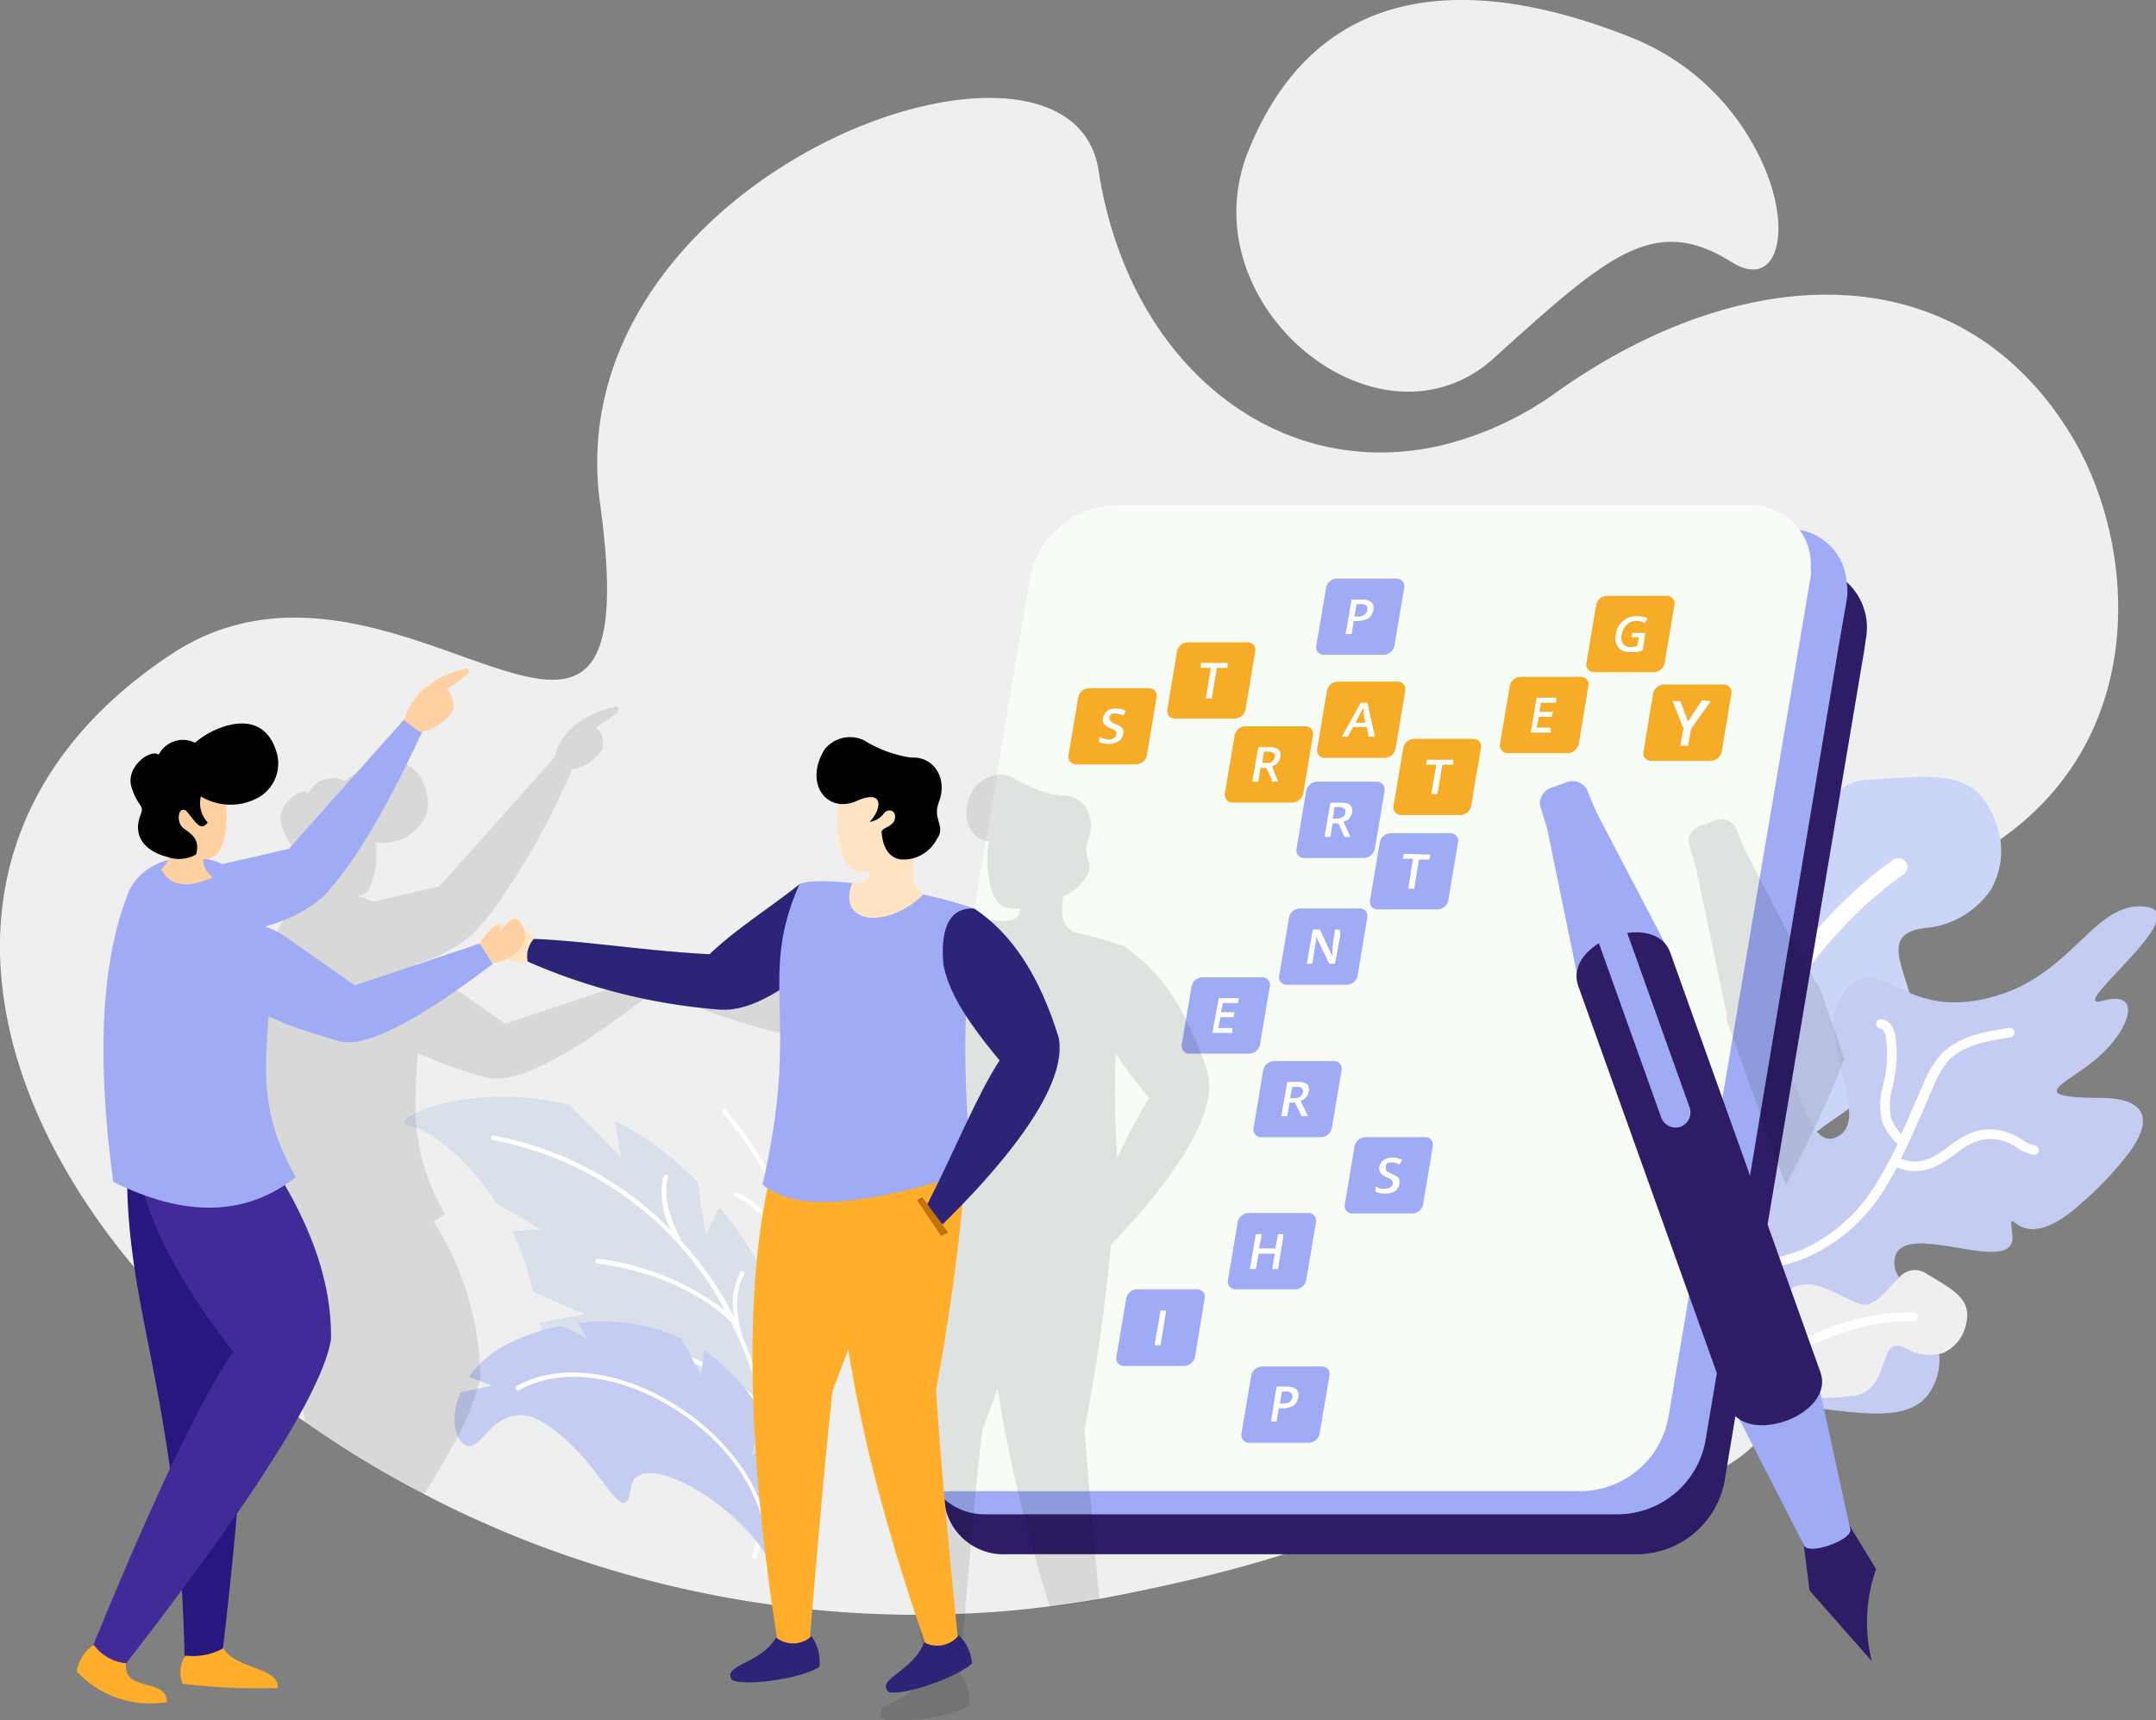 <svg xmlns="http://www.w3.org/2000/svg" viewBox="0 0 140.5 112.08"><rect x="0" y="0" width="140.5" height="112.08" fill="#808080" stroke="none"/><defs><style>.cls-1,.cls-6{fill:#efefef}.cls-1,.cls-13,.cls-14,.cls-15,.cls-16,.cls-17,.cls-21{fill-rule:evenodd}.cls-3{fill:#fff}.cls-4{fill:#c4ccf2}.cls-7{fill:#2e1c67}.cls-16,.cls-8{fill:#9fabf4}.cls-10{fill:#f6ac27}.cls-13{fill:#ffae2c}.cls-14{fill:#2c2477}.cls-15{fill:bisque}.cls-21{fill:#ffd0a1}</style></defs><g id="Layer_2" data-name="Layer 2"><g id="Layer_1-2" data-name="Layer 1"><g id="Strategy_Partnership" data-name="Strategy Partnership"><path class="cls-1" d="M128.86 55.64c-4.32 2.52-6.22 7.48-8.66 13.37a88 88 0 0 1-3.82 8.24c-.35.62-.7 1.23-1.07 1.86q-1 1.69-2.28 3.39a38.26 38.26 0 0 1-3.33 4 49.25 49.25 0 0 1-15.16 10.64 63.76 63.76 0 0 1-3.6 1.57c-2.23.92-4.64 1.76-7.26 2.55-3.13 1-6.55 1.82-10.3 2.58l-1.71.33c-1.08.18-2.16.35-3.22.48-1.87.24-3.73.41-5.58.48-1 .06-2 .08-3 .08a70.05 70.05 0 0 1-27.43-5.59c-1.63-.7-3.21-1.44-4.74-2.24a65 65 0 0 1-7.73-4.67C11.21 86.61 4.79 78.9 1.82 71.05-2.12 60.64.05 50 11.11 42.66c14.72-9.8 31.42 15 28-9.8-1.74-12.44 8.72-21.76 18.24-25.12 7-2.46 13.46-1.72 14.24 3.36C73.54 23.79 83.29 31.54 94 29a21.53 21.53 0 0 0 7.48-3.48c12.21-8.66 26.35-9.12 33.59 3 4.3 7.22 5.22 20.48-6.21 27.12z"/><path class="cls-1" d="M112.85 17.08c-5.07-3.19-8.09-.43-15.54 6.29a8.3 8.3 0 0 1-3 1.75c-7.33 2.4-16.41-6.47-13-15.18 4.56-11.47 14.8-11.59 25.06-7.47a15.71 15.71 0 0 1 8 7.18c2.63 4.79 1.68 9.44-1.52 7.43z"/><path d="M129.72 58a5.8 5.8 0 0 1-4.35 2.47c-4.4.62 1.85 5.38-1.87 9.19s-6.22 3.71-6.76 6.78 3.14 6.65-7.23 19.41c-.29 1.62-5 .81-4.66-.83-4-9.82-5.7-17.35-.94-19.19a5.7 5.7 0 0 0 4-5.31c.22-1.59.13-3.44.19-5.49.14-5.16 5.25-4.66 8.73-5.7s.43-8.28 4.8-8.52 7-.8 8.31 2.48a5.11 5.11 0 0 1-.22 4.71z" style="fill:#cbd5f7"/><path class="cls-3" d="M106.86 97.24a.58.58 0 0 1-.48-.59c0-1.18.93-29.25 17-40.63a.58.58 0 0 1 .81.14.59.59 0 0 1-.14.81c-15.61 11-16.52 39.43-16.53 39.71a.58.58 0 0 1-.59.57z"/><path class="cls-4" d="M138.76 75.08a22.1 22.1 0 0 1-3.22 3.4c-4.25 3.8-4.68-.73-4.4 2s-6.5-.82-7.56 1.18a1.54 1.54 0 0 0 .15 1.51c.63 1.24 2.15 2.71 2.56 4.49a2.53 2.53 0 0 1 .07.48 3.82 3.82 0 0 1-.45 2.31c-.85 1.63-2.69 1.78-5.09 1.57-1.24-.11-2.65-.32-4.15-.45a3.42 3.42 0 0 0-.45 0 14.39 14.39 0 0 0-1.62-.09 16.85 16.85 0 0 0-2.56 0l-1.07.13a1.45 1.45 0 0 0-.3 0A12.09 12.09 0 0 0 109 92c-.37.09-.76.22-1.14.35a4.49 4.49 0 0 1-1 .22 1.61 1.61 0 0 1-.62 0 1.06 1.06 0 0 1-.83-.74 2.46 2.46 0 0 1-.11-.86.16.16 0 0 1 0-.05 19.06 19.06 0 0 1 4.44-9.33c.21-.21.38-.43.56-.63 1.38-1.9 1.38-4 1.31-6.17v-1.5a11.78 11.78 0 0 1 .28-2.8 6.08 6.08 0 0 1 .73-1.71 6.18 6.18 0 0 1 .63-.91l.26-.3c.8-.83 1.41-.74 1.91-.16 1.54 1.67 2.2 7.46 4.15 6.72s.3-3.89 0-6.61a3.56 3.56 0 0 1 .69-3c2.48-2.56 3.47 1.82 9.12.55s6.95-6.35 10.4-6-5.39 6.85-2.75 6.13 1.78 1.84-.25 3.64-5 2.66 0 2.69c3.22-.01 3.5 1.47 1.98 3.55z"/><path d="M114.08 73.08c.25.06.57.27.67 1a9.62 9.62 0 0 1 0 2.57c0 .25-.07.5-.11.74a7.55 7.55 0 0 0-.17 1.68 5 5 0 0 0 1.26 2.88 14.45 14.45 0 0 0 1.62-.49 10.77 10.77 0 0 0 5-4.49 25.54 25.54 0 0 0 1.31-2.42 4.08 4.08 0 0 1-1-1.46 4.56 4.56 0 0 1 .07-2.43l.12-.55a8.24 8.24 0 0 0 .07-2.38c0-.31-.16-.68-.38-.71a.31.31 0 0 1 .07-.62c.5.06.84.52.93 1.26a8.79 8.79 0 0 1-.08 2.56 5.78 5.78 0 0 1-.12.57 4.21 4.21 0 0 0-.09 2.1 3.36 3.36 0 0 0 .65 1c.28-.61.55-1.23.81-1.83s.41-.94.61-1.4a6.76 6.76 0 0 1 1.16-1.94c1.09-1.17 2.72-1.49 4.44-1.75a.31.31 0 0 1 .35.27.3.3 0 0 1-.26.35c-1.6.24-3.12.53-4.07 1.55a6.53 6.53 0 0 0-1 1.77l-.6 1.39c-.46 1.06-.94 2.14-1.47 3.19a2.35 2.35 0 0 0 1.84 0 6.65 6.65 0 0 0 1.27-.79l.29-.21a4.75 4.75 0 0 1 1.84-.87 3.75 3.75 0 0 1 2 .27 4.87 4.87 0 0 1 .62.34 2.26 2.26 0 0 0 .87.39.32.32 0 0 1 0 .63 2.7 2.7 0 0 1-1.17-.49c-.2-.11-.38-.23-.53-.29a3 3 0 0 0-1.64-.23 3.9 3.9 0 0 0-1.59.76l-.29.21a7.41 7.41 0 0 1-1.38.85 3.05 3.05 0 0 1-2.38 0c-.22.41-.45.81-.69 1.21a11.4 11.4 0 0 1-5.35 4.73 15.48 15.48 0 0 1-1.84.55.17.17 0 0 1-.1 0 9.18 9.18 0 0 0-2.6 1 5.48 5.48 0 0 0-.72.55 6.46 6.46 0 0 1 1.45.82l.29.2a9 9 0 0 0 5.32 1.7q.44 0 .87-.09a5.56 5.56 0 0 1 2.26 0 .3.3 0 0 1 .21.38.31.31 0 0 1-.38.22 5.26 5.26 0 0 0-2 0c-.3 0-.6.08-.9.09a8.75 8.75 0 0 1-4.52-1.09c-.44-.23-.84-.48-1.19-.71l-.29-.2a5.3 5.3 0 0 0-1.58-.85c-.25.24-.49.5-.73.76l-2.37 2.6a13.72 13.72 0 0 0-1.53 1.87 6.71 6.71 0 0 0-.69 5.61.31.31 0 0 1-.2.39.31.31 0 0 1-.25 0 .34.34 0 0 1-.15-.18 7.35 7.35 0 0 1 .76-6.13 14 14 0 0 1 1.59-2l2.38-2.6a10.29 10.29 0 0 1 2.1-1.9 8.71 8.71 0 0 1 2.34-.92 5.38 5.38 0 0 1-1.2-3 8.36 8.36 0 0 1 .17-1.81c0-.24.08-.48.11-.73a8.7 8.7 0 0 0 0-2.39c0-.31-.13-.43-.19-.44a.33.33 0 0 1-.24-.38.31.31 0 0 1 .32-.24z" style="fill:#fefefe"/><path class="cls-6" d="M128.11 86.32a2.6 2.6 0 0 1-1.47 1.82 1 1 0 0 1-.28.07 3 3 0 0 1-2.17-.37c-1.93-1-.82 2.69-3.42 3.12a1.18 1.18 0 0 0-.21 0c-2.07.3-3.08-.17-4 .35a1.23 1.23 0 0 0-.35.26.87.87 0 0 0-.11.09c-.48.49-.69 1.21-1.41 2.08a8.5 8.5 0 0 1-3.21 2.26 23.05 23.05 0 0 1-3.92 1.35c-.24.24-.67.07-1-.24a2.54 2.54 0 0 1-.39-.41v-.09a.59.59 0 0 1-.08-.11.76.76 0 0 1-.12-.75v-.06c.09-.37.19-.74.28-1.09.19-.67.37-1.3.58-1.9 1-2.91 2.08-4.84 3.6-5a1.83 1.83 0 0 1 .32 0 3.11 3.11 0 0 1 .44.08 2.81 2.81 0 0 0 3.14-1 4.51 4.51 0 0 0 .45-.5l.39-.5c.26-.35.54-.74.84-1.13 1.52-2 3.36-.4 5 .23l.13.05c1 .38 1.76-.9 2.6-1.66a1.32 1.32 0 0 1 1.78-.3c1.81 1.1 3.02 1.66 2.59 3.35z"/><path class="cls-3" d="M106.11 97.08a.29.29 0 0 1 0-.38c.36-.46 8.9-11.37 18.62-11.2a.29.29 0 0 1 0 .57c-9.43-.16-18.07 10.87-18.16 11a.29.29 0 0 1-.4.06z"/><path class="cls-7" d="m121.58 41.7-.07.53-8 47.51-1.14 6.84a5.83 5.83 0 0 1-5.6 4.68H65.6a3.88 3.88 0 0 1-4.08-3.58 1.81 1.81 0 0 1 0-.57 2.41 2.41 0 0 1 0-.53l8.19-48.71 1-6.17a5.89 5.89 0 0 1 5.7-4.7h41.17a1.2 1.2 0 0 1 .39 0 4.08 4.08 0 0 1 2.37.92 4 4 0 0 1 1.24 3.78z"/><path class="cls-8" d="M120.34 37.94a3.33 3.33 0 0 1 0 1.17l-.5 2.87-7.2 43-1.52 9a5.84 5.84 0 0 1-5.6 4.68h-41.2a4 4 0 0 1-2.8-1 2.18 2.18 0 0 1-.6-.64 4.14 4.14 0 0 1-.64-3l8-47.83 1.21-7.09a5.91 5.91 0 0 1 5.64-4.68h41.17a4.55 4.55 0 0 1 1 .11 3.7 3.7 0 0 1 3.04 3.41z"/><path d="M118 37a2.37 2.37 0 0 1 0 .53l-.71 4.22-6.41 37.85-2.17 12.83a5.86 5.86 0 0 1-5.6 4.72h-41.2a1.2 1.2 0 0 1-.39 0 2.82 2.82 0 0 1-.6-.07 3.89 3.89 0 0 1-3-4.61l8.22-49 1-5.89a5.85 5.85 0 0 1 5.61-4.68h41.16a4 4 0 0 1 3.4 1.67A3.83 3.83 0 0 1 118 37z" style="fill:#f7fcf7"/><path class="cls-10" d="M74 49.8h-3.86a.5.5 0 0 1-.51-.59l.64-3.78a.73.73 0 0 1 .71-.59h3.88a.49.49 0 0 1 .51.59l-.63 3.78a.74.74 0 0 1-.74.59z"/><path class="cls-3" d="M72.41 46.56c0-.08.14-.08.28-.08a1.16 1.16 0 0 1 .53.15l.14-.32a1.15 1.15 0 0 0-.63-.14.93.93 0 0 0-.57.14.86.86 0 0 0-.28.46.48.48 0 0 0 .07.39.87.87 0 0 0 .39.28 1 1 0 0 1 .39.21c0 .08.07.11 0 .22a.21.21 0 0 1-.14.21.44.44 0 0 1-.32.11 1.8 1.8 0 0 1-.35-.07l-.29-.12v.35a1.43 1.43 0 0 0 .6.11 1 1 0 0 0 .68-.18.67.67 0 0 0 .28-.46.27.27 0 0 0 0-.25.43.43 0 0 0-.14-.21 1.11 1.11 0 0 0-.35-.18c-.15-.07-.25-.1-.29-.17l-.1-.11v-.14c-.04-.1-.01-.13.1-.2z"/><path class="cls-10" d="M80.46 46.82h-3.89a.49.49 0 0 1-.5-.59l.63-3.79a.74.74 0 0 1 .71-.59h3.89a.49.49 0 0 1 .5.59l-.63 3.79a.75.75 0 0 1-.71.59z"/><path class="cls-3" d="M78.26 43.19v.32h.64l-.32 2h.39l.32-2H80v-.32z"/><path class="cls-10" d="M84.22 52.29h-3.89a.5.5 0 0 1-.51-.59l.64-3.79a.73.73 0 0 1 .71-.59h3.88a.49.49 0 0 1 .51.59l-.63 3.79a.76.76 0 0 1-.71.59z"/><path class="cls-3" d="M82.9 49.92a.7.7 0 0 0 .53-.6.51.51 0 0 0-.14-.5 1 1 0 0 0-.64-.14H82l-.39 2.24H82l.14-.89h.39l.35.78v.11h.42l-.17-.36zm0-.28c-.07.07-.22.07-.39.07h-.25l.1-.74h.25a.57.57 0 0 1 .39.1.26.26 0 0 1 .07.29.49.49 0 0 1-.2.28z"/><path class="cls-10" d="M90.23 49.38h-3.88a.49.49 0 0 1-.51-.59l.63-3.79a.76.76 0 0 1 .71-.59h3.89a.5.5 0 0 1 .51.59l-.64 3.79a.74.74 0 0 1-.71.59z"/><path class="cls-3" d="M89.11 45.78h-.43L87.44 48h.39l.35-.63h.89l.11.63h.42zm-.78 1.31.32-.61c.07-.14.14-.28.21-.39v.18a.75.75 0 0 1 0 .21l.11.61z"/><path class="cls-10" d="M95.21 53.1h-3.89a.5.5 0 0 1-.51-.59l.64-3.78a.73.73 0 0 1 .7-.59H96a.49.49 0 0 1 .51.59l-.64 3.78a.73.73 0 0 1-.66.59z"/><path class="cls-3" d="m93 49.5-.07.32h.67l-.32 1.91h.39l.33-1.91h.71v-.32z"/><path class="cls-10" d="M102.15 49.07h-3.89a.51.51 0 0 1-.51-.6l.64-3.78a.73.73 0 0 1 .71-.59h3.9a.49.49 0 0 1 .51.59l-.63 3.78a.76.76 0 0 1-.73.6z"/><path class="cls-3" d="M101.41 45.78v-.32h-1.27l-.39 2.27h1.31v-.32h-.93l.15-.71h.85l.07-.32h-.89l.11-.6z"/><path class="cls-10" d="M107.78 43.79h-3.89a.49.49 0 0 1-.51-.59l.64-3.79a.74.74 0 0 1 .7-.59h3.89a.5.5 0 0 1 .51.59l-.64 3.79a.73.73 0 0 1-.7.59z"/><path class="cls-3" d="M106.34 41.52h.46l-.11.57a2.16 2.16 0 0 1-.39.07.62.62 0 0 1-.53-.21.74.74 0 0 1-.07-.64.87.87 0 0 1 .32-.6.71.71 0 0 1 .6-.25 1 1 0 0 1 .57.14l.18-.32a2.17 2.17 0 0 0-.68-.14 1.36 1.36 0 0 0-.92.32 1.22 1.22 0 0 0-.46.85 1 1 0 0 0 .14.85.84.84 0 0 0 .75.32h.42a1.78 1.78 0 0 0 .43-.1l.17-1.14h-.85z"/><path class="cls-8" d="M90.17 42.66h-3.88a.49.49 0 0 1-.51-.59l.64-3.78a.73.73 0 0 1 .7-.59H91a.5.5 0 0 1 .51.59l-.64 3.78a.73.73 0 0 1-.7.59z"/><path class="cls-3" d="M89.35 39.22a.9.9 0 0 0-.6-.15h-.67l-.39 2.24h.39l.14-.85h.21a1.54 1.54 0 0 0 .75-.18.88.88 0 0 0 .32-.57.49.49 0 0 0-.15-.49zm-.46.85a.67.67 0 0 1-.42.1h-.21l.14-.81h.25a.61.61 0 0 1 .39.1c.07.08.07.15.07.29a.53.53 0 0 1-.22.32z"/><path class="cls-8" d="M88.9 55.9H85a.49.49 0 0 1-.51-.59l.63-3.79a.75.75 0 0 1 .71-.59h3.89a.5.5 0 0 1 .51.59l-.64 3.79a.74.74 0 0 1-.69.59z"/><path class="cls-3" d="M88.11 52.94a.48.48 0 0 0-.14-.5c-.1-.11-.32-.14-.64-.14h-.63l-.39 2.23h.39l.14-.88h.39l.39.88H88l-.46-1a.71.71 0 0 0 .57-.59zm-1 .39h-.25l.1-.75h.25a.57.57 0 0 1 .39.11.2.2 0 0 1 .07.25.28.28 0 0 1-.17.28.59.59 0 0 1-.34.11z"/><path class="cls-8" d="M93.68 59.25h-3.89a.49.49 0 0 1-.51-.59l.64-3.78a.73.73 0 0 1 .7-.59h3.89a.49.49 0 0 1 .51.59l-.64 3.78a.73.73 0 0 1-.7.59z"/><path class="cls-3" d="m91.48 55.63-.07.32h.67l-.31 1.95h.39l.31-1.9h.68l.07-.32z"/><path class="cls-8" d="M87.75 64.16h-3.89a.49.49 0 0 1-.5-.59l.64-3.78a.75.75 0 0 1 .71-.6h3.89a.49.49 0 0 1 .5.6l-.63 3.78a.74.74 0 0 1-.72.59z"/><path class="cls-3" d="m87 60.56-.17 1.17v.35a1.41 1.41 0 0 0 0 .25l-.81-1.77h-.47l-.39 2.23h.36l.18-1.17a2.44 2.44 0 0 0 .07-.53v-.07l.85 1.77H87l.33-1.79v-.42z"/><path class="cls-8" d="M81.41 68.65h-3.89a.5.5 0 0 1-.51-.59l.64-3.79a.73.73 0 0 1 .7-.59h3.89a.49.49 0 0 1 .51.59l-.64 3.79a.74.74 0 0 1-.7.59z"/><path class="cls-3" d="m80.67 65.35.07-.32h-1.31L79 67.3h1.31v-.32h-.92l.14-.71h.86l.07-.32h-.89l.11-.6z"/><path class="cls-8" d="M86.08 74.09H82.2a.49.49 0 0 1-.51-.59l.63-3.78a.74.74 0 0 1 .71-.59h3.89a.5.5 0 0 1 .51.59l-.64 3.78a.73.73 0 0 1-.71.59z"/><path class="cls-3" d="M85.28 71.12a.48.48 0 0 0-.11-.49 1 1 0 0 0-.64-.14h-.64l-.39 2.23h.39l.15-.89h.35l.43.89h.42l-.49-1a.74.74 0 0 0 .53-.6zm-.53.32a.67.67 0 0 1-.39.11h-.29l.14-.74h.25c.18 0 .29 0 .36.07a.34.34 0 0 1 .1.28.66.66 0 0 1-.17.28z"/><path class="cls-8" d="M92 79.06h-3.86a.49.49 0 0 1-.5-.59l.63-3.78a.75.75 0 0 1 .71-.6h3.89a.49.49 0 0 1 .5.6l-.63 3.78a.74.74 0 0 1-.74.59z"/><path class="cls-3" d="M90.38 75.8a.77.77 0 0 1 .29-.07 1 1 0 0 1 .53.15l.18-.32a2.2 2.2 0 0 0-.64-.15 1 1 0 0 0-.57.18.57.57 0 0 0-.28.43.48.48 0 0 0 .07.39.87.87 0 0 0 .39.28c.17.07.32.14.35.21a.28.28 0 0 1 .07.22.25.25 0 0 1-.14.21.44.44 0 0 1-.32.11h-.35a1.3 1.3 0 0 1-.32-.14v.35a1.45 1.45 0 0 0 .61.11 1.09 1.09 0 0 0 .63-.14.75.75 0 0 0 .32-.5v-.25a.64.64 0 0 0-.14-.21l-.35-.18a1.55 1.55 0 0 1-.29-.14c-.07 0-.07-.11-.1-.14s0-.07 0-.14a.33.33 0 0 1 .06-.26z"/><path class="cls-8" d="M84.42 84h-3.89a.5.5 0 0 1-.51-.59l.64-3.79a.74.74 0 0 1 .7-.59h3.89a.5.5 0 0 1 .51.59l-.64 3.79a.74.74 0 0 1-.7.59z"/><path class="cls-3" d="m83.29 80.41-.18.93h-1.06l.18-.93h-.39l-.39 2.27h.39l.18-1h1.06l-.18 1h.39l.36-2.27z"/><path class="cls-8" d="M77.15 89h-3.89a.5.5 0 0 1-.51-.59l.64-3.78a.73.73 0 0 1 .71-.63H78a.49.49 0 0 1 .51.59l-.63 3.78a.75.75 0 0 1-.73.63z"/><path class="cls-3" d="m75.63 85.38-.39 2.27h.39l.37-2.27z"/><path class="cls-8" d="M85.3 94h-3.89a.5.5 0 0 1-.51-.59l.64-3.79a.74.74 0 0 1 .7-.59h3.89a.49.49 0 0 1 .51.59L86 93.37a.73.73 0 0 1-.7.63z"/><path class="cls-3" d="M84.5 90.52a1 1 0 0 0-.64-.18h-.67l-.36 2.27h.36l.14-.85h.25a1.32 1.32 0 0 0 .7-.18.81.81 0 0 0 .32-.53.6.6 0 0 0-.1-.53zm-.46.85a1.59 1.59 0 0 1-.46.07h-.18l.14-.78h.25a.46.46 0 0 1 .35.11.25.25 0 0 1 .07.28.48.48 0 0 1-.21.32z"/><path class="cls-10" d="M111.49 49.57h-3.89a.49.49 0 0 1-.5-.59l.63-3.79a.74.74 0 0 1 .71-.59h3.89a.49.49 0 0 1 .5.59L112.2 49a.75.75 0 0 1-.71.57z"/><path class="cls-3" d="M110.91 45.63 110 47l-.5-1.32h-.5l.71 1.78-.21 1.13h.5l.22-1.13 1.27-1.78z"/><path class="cls-6" d="M52 96.27c-4.43-5.1-7.79-7.91-7.31-12.26s1.84-8.93-.5-11.58-2.91-4.92 3.37-2.37S58 77.63 57.68 85.24A14.1 14.1 0 0 1 52 96.27z"/><path class="cls-3" d="M47.27 72.27a24 24 0 0 1 4.88 9.14.13.13 0 0 1 0 .12c.25.84.46 1.71.64 2.6C53.14 83 54 80.25 55 79.22a.16.16 0 0 1 .22.22C54 80.64 53 84.64 53 84.68a.13.13 0 0 1-.07.09 24.42 24.42 0 0 1 .32 5.82.17.17 0 0 1 0 .14 20.38 20.38 0 0 1-2.73 8.94.16.16 0 0 1-.2.06.15.15 0 0 1-.05-.21A20.21 20.21 0 0 0 53 90.65c-1.36-3.58-6.17-6.47-6.22-6.5a.16.16 0 0 1-.05-.21.15.15 0 0 1 .21 0c.19.11 4.48 2.69 6.1 6.1a25.72 25.72 0 0 0-1.11-8.42c-2.52-3.13-4-3.64-4-3.64a.14.14 0 0 1-.09-.19.15.15 0 0 1 .19-.1c.05 0 1.38.49 3.68 3.18a23.45 23.45 0 0 0-4.61-8.35.15.15 0 0 1 .22-.2z"/><path d="M26.68 73.37c1.39.27 3.78 2.11 5.65 5l2.9 1.73-1.85.12a15.5 15.5 0 0 1 1.33 3.94l3.36 1.46s-1.35.27-2.94.56c1 2.85 4.15 4.28 7.38 5.79l2.89-.67-1.3 1.42c2.4 1.19 4.66 2.56 5.9 4.76 0 0 0 .45 1.31-3.23.71-1.93.74-5.25-.58-9l-1.55.94s.45-1 1-2.25a22.44 22.44 0 0 0-3.29-5.31L46 80.5s-.27-1.66-.54-3.47c-.67-.68-1.41-1.34-2.2-2a16.65 16.65 0 0 0-3.21-2l.43 2.38s-1.79-1.85-3.36-3.41c-6.47-1.69-12.18 1-10.44 1.37z" style="fill:#dae0ea"/><path class="cls-3" d="M32.21 74a21.62 21.62 0 0 1 11.57 6.21 5.06 5.06 0 0 1-.55-3.56.16.16 0 0 1 .2-.1.15.15 0 0 1 .09.2s-.51 1.49.8 3.88a.12.12 0 0 1 0 .13 22.87 22.87 0 0 1 2.79 3.72c.27.46.51.93.75 1.41a4.27 4.27 0 0 1 .4-3 .15.15 0 0 1 .21 0 .15.15 0 0 1 0 .21s-.92 1.32-.06 4.06a21.57 21.57 0 0 1 1.32 4 6.63 6.63 0 0 1 .83-3 .16.16 0 0 1 .22 0 .15.15 0 0 1 0 .21 7.44 7.44 0 0 0-.77 4.49 19.33 19.33 0 0 1-.71 8.6.15.15 0 0 1-.2.1.16.16 0 0 1-.09-.19 19.16 19.16 0 0 0 .48-9.64 12.74 12.74 0 0 0-7.58-3.79.16.16 0 0 1-.14-.17.14.14 0 0 1 .16-.14 13.09 13.09 0 0 1 7.58 3.69 21.73 21.73 0 0 0-1.86-5.16c-3.36-3.31-8.64-3.83-8.7-3.83a.16.16 0 0 1-.14-.17.15.15 0 0 1 .17-.14 17 17 0 0 1 8.24 3.33c-.12-.21-.21-.43-.34-.64a21.73 21.73 0 0 0-14.73-10.43.16.16 0 0 1-.15-.18.16.16 0 0 1 .21-.1z"/><path class="cls-4" d="M30 90.73c-1 2.33.17 4.46 1.38 3 1.8-2.1 3.19-2.06 5.66.22s3.69 5.62 4.07 3 6.3.49 8.81 4.33a1.43 1.43 0 0 1 .15.22 3.19 3.19 0 0 0 .15-.3 10.28 10.28 0 0 0 .09-7.59L49 94.88l.56-2.88c-.12-.24-.26-.46-.41-.7a11.5 11.5 0 0 0-3.27-3.3l-.19 1.63-1.28-2.43a12.44 12.44 0 0 0-6.74-1l.57 1-1.68-.83a13.37 13.37 0 0 0-3.25 1.09 6.84 6.84 0 0 0-2.75 2.24l1.49.58z"/><path class="cls-3" d="M49.94 102.31a.14.14 0 0 0 .16-.12c.6-4.45-2.52-8.28-5.64-10.37-3.75-2.53-8-3.11-10.83-1.49a.14.14 0 0 0 0 .19.15.15 0 0 0 .2.06c2.72-1.57 6.86-1 10.52 1.48 3.05 2 6.09 5.77 5.52 10.09a.13.13 0 0 0 .07.16z"/><g style="opacity:.1"><path d="M78.73 70c-.15-.48-.3-1-.47-1.38a20 20 0 0 0-1-2.22 12.14 12.14 0 0 0-4-4.76 28.49 28.49 0 0 0-3.33-.92c-.84-.61-.77-1.22-.65-2.33a3.15 3.15 0 0 0 1.5-1.25 1.07 1.07 0 0 0 .21-.49c.09-.57-.43-1-.08-1.92.6-1.54-.32-3-1.8-2.9a6.28 6.28 0 0 1-1.64-.44 14.52 14.52 0 0 1-1.41-.68 1.71 1.71 0 0 0-1.1-.23 2.52 2.52 0 0 0-1.49.87c-1 1.67-.38 3.14.77 3.44a.65.65 0 0 0 .21 0 7.22 7.22 0 0 0 0 2.45 7 7 0 0 0 .32 1.17 1.41 1.41 0 0 0 1.41.8h.3a.67.67 0 0 1-.41.67 2.53 2.53 0 0 1-.74.13c-.72-.07-1.37-.11-1.92-.12a3.79 3.79 0 0 0-1.51.17c-1.73 1.4-4.17 3-5.86 4.56-4.14-.22-7.9-.83-11.28-.95a4 4 0 0 0-.82-.68 1 1 0 0 0-.4-.61c-.24-.15-.5 0-.71.23l-.12.15c-.24-.15-.49-.22-.67 0s0 .09-.07.13a3.69 3.69 0 0 0-.9 1.08l-5.15 1.73-3 1-4.12-2.88a5.16 5.16 0 0 0-1.72-.93.17.17 0 0 0 0-.08 9.64 9.64 0 0 0 3.77-2c.32-.33.64-.7 1-1.12a48.19 48.19 0 0 0 5.43-9.57 2.82 2.82 0 0 0 2-1.35c.08-.67-.08-1.12-.45-1.34l1.42-1c.13-.36 0-.48-.29-.34a6.2 6.2 0 0 0-2.21.94 3.91 3.91 0 0 0-1.61 2.31l-7.5 8.41-4.32 1a5.13 5.13 0 0 0-1-.35A1.25 1.25 0 0 0 24 58a5.12 5.12 0 0 0 .47-3.11 3.35 3.35 0 0 0 2.12-.41c.78-.67 1.7-1.32 1.12-3.21-1-2.79-4.12-1.38-5.23-.38a1.77 1.77 0 0 0-2.37.77c-.52-.39-2.19.79-1.77 2.11s.86 1.15.6 1.79c-.68 1.74.77 2.52 1.68 2.75h.17a.61.61 0 0 1-.07.17A3.7 3.7 0 0 0 18 60.85a22.86 22.86 0 0 0-1.12 4.39 49.57 49.57 0 0 0 .23 14.2c.31.15.61.27.92.4.11 4.49 1 8.14 1.87 12.87a65 65 0 0 0 7.73 4.67c.75-1.2 1.39-2.29 1.91-3.27a15.91 15.91 0 0 0 1.76-4.36 19.31 19.31 0 0 0-2.93-10 1 1 0 0 1-.1-.18l.14-.08a4.6 4.6 0 0 0 .58-.4c-.13-.22-.24-.44-.36-.66-1.94-3.81-1.6-6.53-1.41-9.82a31.89 31.89 0 0 0 4.64 1.64.72.72 0 0 0 .21 0c1.73.26 5-1.43 9.78-5.09a3.41 3.41 0 0 0 .94-.27 3.19 3.19 0 0 0 1.38.19c.43.19.84.38 1.28.54a38.76 38.76 0 0 0 10.93 2.55A6.55 6.55 0 0 0 60.54 67a44.86 44.86 0 0 1-.45 9.29c-.16 1-.37 2.13-.66 3.35.11.08.22.17.35.25a43.36 43.36 0 0 0-.84 6.34 78.8 78.8 0 0 0 0 9.73c.15 2.9.45 6 .88 9.24.16 1.3.36 2.63.57 4h-.07c-1 1.73-3.56 1.78-2.85 2.77.87.41 4.47-.09 5.67-.85a2.83 2.83 0 0 0-.51-2l-.1.06c.12-1.42.23-2.76.34-4 .14-1.62.27-3.12.4-4.5.07-.7.12-1.36.18-2s.1-1 .14-1.5c.15-1.57.3-2.92.42-4 .35-.92.69-1.83 1-2.69q.49 3.2 1.34 6.73c.12.52.25 1 .39 1.57.2.84.43 1.7.69 2.55q.44 1.67 1 3.39c1.06-.13 2.14-.3 3.22-.48-.1-1-.19-2-.27-2.91s-.16-1.74-.24-2.55c0-.54-.09-1.06-.13-1.57-.14-1.6-.25-3-.33-4.13 1-5.1 1.43-9.11 1.73-12 1.06-1.11 2-2.14 2.72-3.07 3.14-3.92 3.94-6.43 3.6-8.02zm-6-1.32a32.59 32.59 0 0 0 2.16 2.85 35 35 0 0 0-2.08 3.92 58.82 58.82 0 0 1-.1-6.74zM120.2 69a88 88 0 0 1-3.82 8.24l-.52-1.43-1.16-3.24-1.81-5.07-.3-.81a1.76 1.76 0 0 1-.09-.71l-2-9.52-.45-1.5c-.14-.45.24-1 .83-1.18l.79-.29a1.11 1.11 0 0 1 1.41.38l.61 1.46.91 1.75 2 3.87 1.4 2.44.28.55a1.71 1.71 0 0 1 .38.61z"/></g><path class="cls-13" d="M55.09 73.81c-1.51 7.21.23 19 5.21 33.25.24.72.94.61 2.12-.31Q61.31 95.67 61 90.54c1.6-8.52 1.83-14 2.2-16.43-5.26-2.11-6.8-2.95-8.11-.3z"/><path class="cls-14" d="M60.22 107c-.68 1.89-3.18 2.39-2.31 3.24.93.26 4.38-.9 5.43-1.86a2.84 2.84 0 0 0-.86-1.84 1.78 1.78 0 0 1-2.26.46z"/><path class="cls-15" d="M35 61.24c-1-1-1.7-1.17-1.44-.56s-.81-.93-1.31-.42a1.38 1.38 0 0 0 .38 2 2.87 2.87 0 0 0 1.82.44z"/><path class="cls-14" d="M52.1 57.61c-1.74 1.4-4.18 2.94-5.86 4.56-4.21-.22-8-.86-11.45-1a1.69 1.69 0 0 0-.4 1.48 38.5 38.5 0 0 0 12.27 3.11c2.69.32 5.53-2 10.49-6.26-1.33-1.8-1.87-2.2-5.05-1.89z"/><path class="cls-13" d="M51.3 73.1c-2.78 6.82-3 18.77-.66 33.66.11.75.82.77 2.13.08q.91-11.11 1.48-16.21c3.11-8.09 5.38-14.33 6.82-16.52Q54 69.55 51.3 73.1z"/><path class="cls-16" d="M49.69 77.17c2 1.72 6.18 1.55 13.69-.83a69.23 69.23 0 0 1 .12-17.14c-3.62-1.3-10.33-2.2-11.4-1.59-2.78 6.28.14 8.57-2.41 19.56z"/><path class="cls-14" d="M63.5 59.2c2.42 1.62 4.21 4.29 5.48 8.36.46 2.09-1.12 5.87-7.54 12.2-.52-.37-1-.67-1-1.32 1.72-3.33 3.17-7 4.7-9.35-2.3-2.77-3.32-4.51-3.66-6.24-.2-2.13.27-3.77 2.02-3.65z"/><path class="cls-15" d="M55.52 57.55c1.39-.08 1.27-.47 1-2.54a3.48 3.48 0 0 1 3.1.15c-.12 1.63-.44 2.35.58 3.09-2.32 2.3-5.68 2.01-4.68-.7z"/><path class="cls-15" d="M55.35 50.15A7.65 7.65 0 0 0 55 56c.56 1.13 1.85 1.24 4.85-.7a4.82 4.82 0 0 0-.28-5 4.46 4.46 0 0 0-4.22-.15z"/><path class="cls-14" d="M50.57 106.69c-1 1.74-3.56 1.78-2.86 2.77.87.42 4.48-.09 5.68-.85a2.79 2.79 0 0 0-.51-2 1.79 1.79 0 0 1-2.31.08z"/><path class="cls-17" d="M53.71 48.86c-1.34 2.26.23 4.16 2.1 3.33s1.63.57.86 1.36a1.42 1.42 0 0 0 .89-.5c.24-.4.85-.32.76.27s-.92.58-.87.93.14 1.54 1.21 1.74a2.44 2.44 0 0 0 2.39-1.32c.62-.86-.31-1.26.13-2.4.6-1.55-.32-3-1.8-2.91a8 8 0 0 1-3.08-1.13 2.12 2.12 0 0 0-2.59.63z"/><path style="fill:#c47308;fill-rule:evenodd" d="m59.75 78.18 1.57 2.34.48-.2L60.11 78l-.36.18z"/><path class="cls-7" d="m117.53 100.52.39 3.1 4.06 4.61a10.43 10.43 0 0 1 .28-6l-1.73-2.83z"/><path class="cls-8" d="m104 52.85-.6-1.45a1.1 1.1 0 0 0-1.4-.4l-.8.29a1.09 1.09 0 0 0-.84 1.19l.46 1.49 2.18 10.6 6-2.15zM117.57 100.69c.27.68 3.26-.39 3-1.09l-2.41-11-5.74 2.06z"/><path class="cls-7" d="M118.63 89.4c1 2.8-5 4.95-6 2.15l-9.78-27.31c-1-2.86 5-5 6-2.16z"/><path class="cls-8" d="M109.52 73.41a1 1 0 0 1-1.26-.59l-4.12-11.52a1 1 0 0 1 .6-1.25 1 1 0 0 1 1.25.59l4.12 11.52a1 1 0 0 1-.59 1.25z"/><path d="M8.47 72.68C7.33 84.71 11.74 89 12.05 109h2.28a278.05 278.05 0 0 0 2.16-36.58z" style="fill:#27187f;fill-rule:evenodd"/><path d="M5.52 108.57q6.18-15.31 9.67-20.51-6.76-8.64-6.53-15.13l5.15-2.19q7.9 9 7.76 16.54-.87 5.16-14.21 22.2z" style="fill:#402b99;fill-rule:evenodd"/><path class="cls-13" d="M12.08 107.87a2 2 0 0 0-.18 1.83 41.12 41.12 0 0 0 6.19.28c.18-1.33-2.81-1.24-3.52-2.6a4.14 4.14 0 0 1-2.49.49zM6.11 107.17A2.57 2.57 0 0 0 5 108.89a6.48 6.48 0 0 0 5.87 2c.06-1.58-2.9-.62-2.65-2.52a3 3 0 0 1-2.11-1.2z"/><path class="cls-16" d="m9.43 57.47 9.4-2.17 7.51-8.43 1.22.7Q24 55.3 21.08 58.4c-1.8 1.58-4.42 2.42-7.88 2.52a13.53 13.53 0 0 1-3.77-3.45z"/><path class="cls-16" d="M7.38 77q7.05 3.51 11.89-.3c-3.59-6.33-.85-9.57-2-16.71-1-5.33-7.87-5.15-9-1.58Q5.75 65 7.38 77z"/><path class="cls-21" d="M10.51 56.63q.8 1.65 3.36.54c-1-.85-.55-1.66-.56-2.64l-2.22-.15a2.18 2.18 0 0 1-.58 2.25z"/><path class="cls-21" d="m9.48 50.58.78 4.57c2.09 1 3.41 1.14 4 .35.71-1.17.69-3.17-.08-6z"/><path class="cls-17" d="M13.09 51.89a3.75 3.75 0 0 0 3.73.08 2.55 2.55 0 0 0 1.12-3.2c-1-2.79-4.12-1.37-5.23-.38a1.78 1.78 0 0 0-2.37.78c-.51-.4-2.18.78-1.77 2.11s.86 1.13.6 1.78c-.68 1.74.77 2.53 1.67 2.75a2.27 2.27 0 0 0 1.94-.14c.31-1.11-.47-1.4-.88-1.76s-.31-1.41.23-1.09c.62.72.91 1.39 1.41.77a1.84 1.84 0 0 1-.45-1.7z"/><path class="cls-21" d="M26.36 46.94A4 4 0 0 1 28 44.6a5.93 5.93 0 0 1 2.21-1c.32-.13.42 0 .28.34l-1.41 1c.37.22.52.67.45 1.34a3 3 0 0 1-2.19 1.4z"/><path class="cls-16" d="m19.06 61.35 4.06 2.85 8.15-2.73.85 1.32q-7.5 5.71-10 5.05c-2.28-.71-4.86-1.33-7-3.17s-.22-6.54 3.94-3.32z"/><path class="cls-21" d="M31.27 61.47c.72-1.19 1.41-1.51 1.28-.86s.59-1.08 1.19-.68a1.37 1.37 0 0 1 .07 2 2.92 2.92 0 0 1-1.69.82z"/></g></g></g></svg>